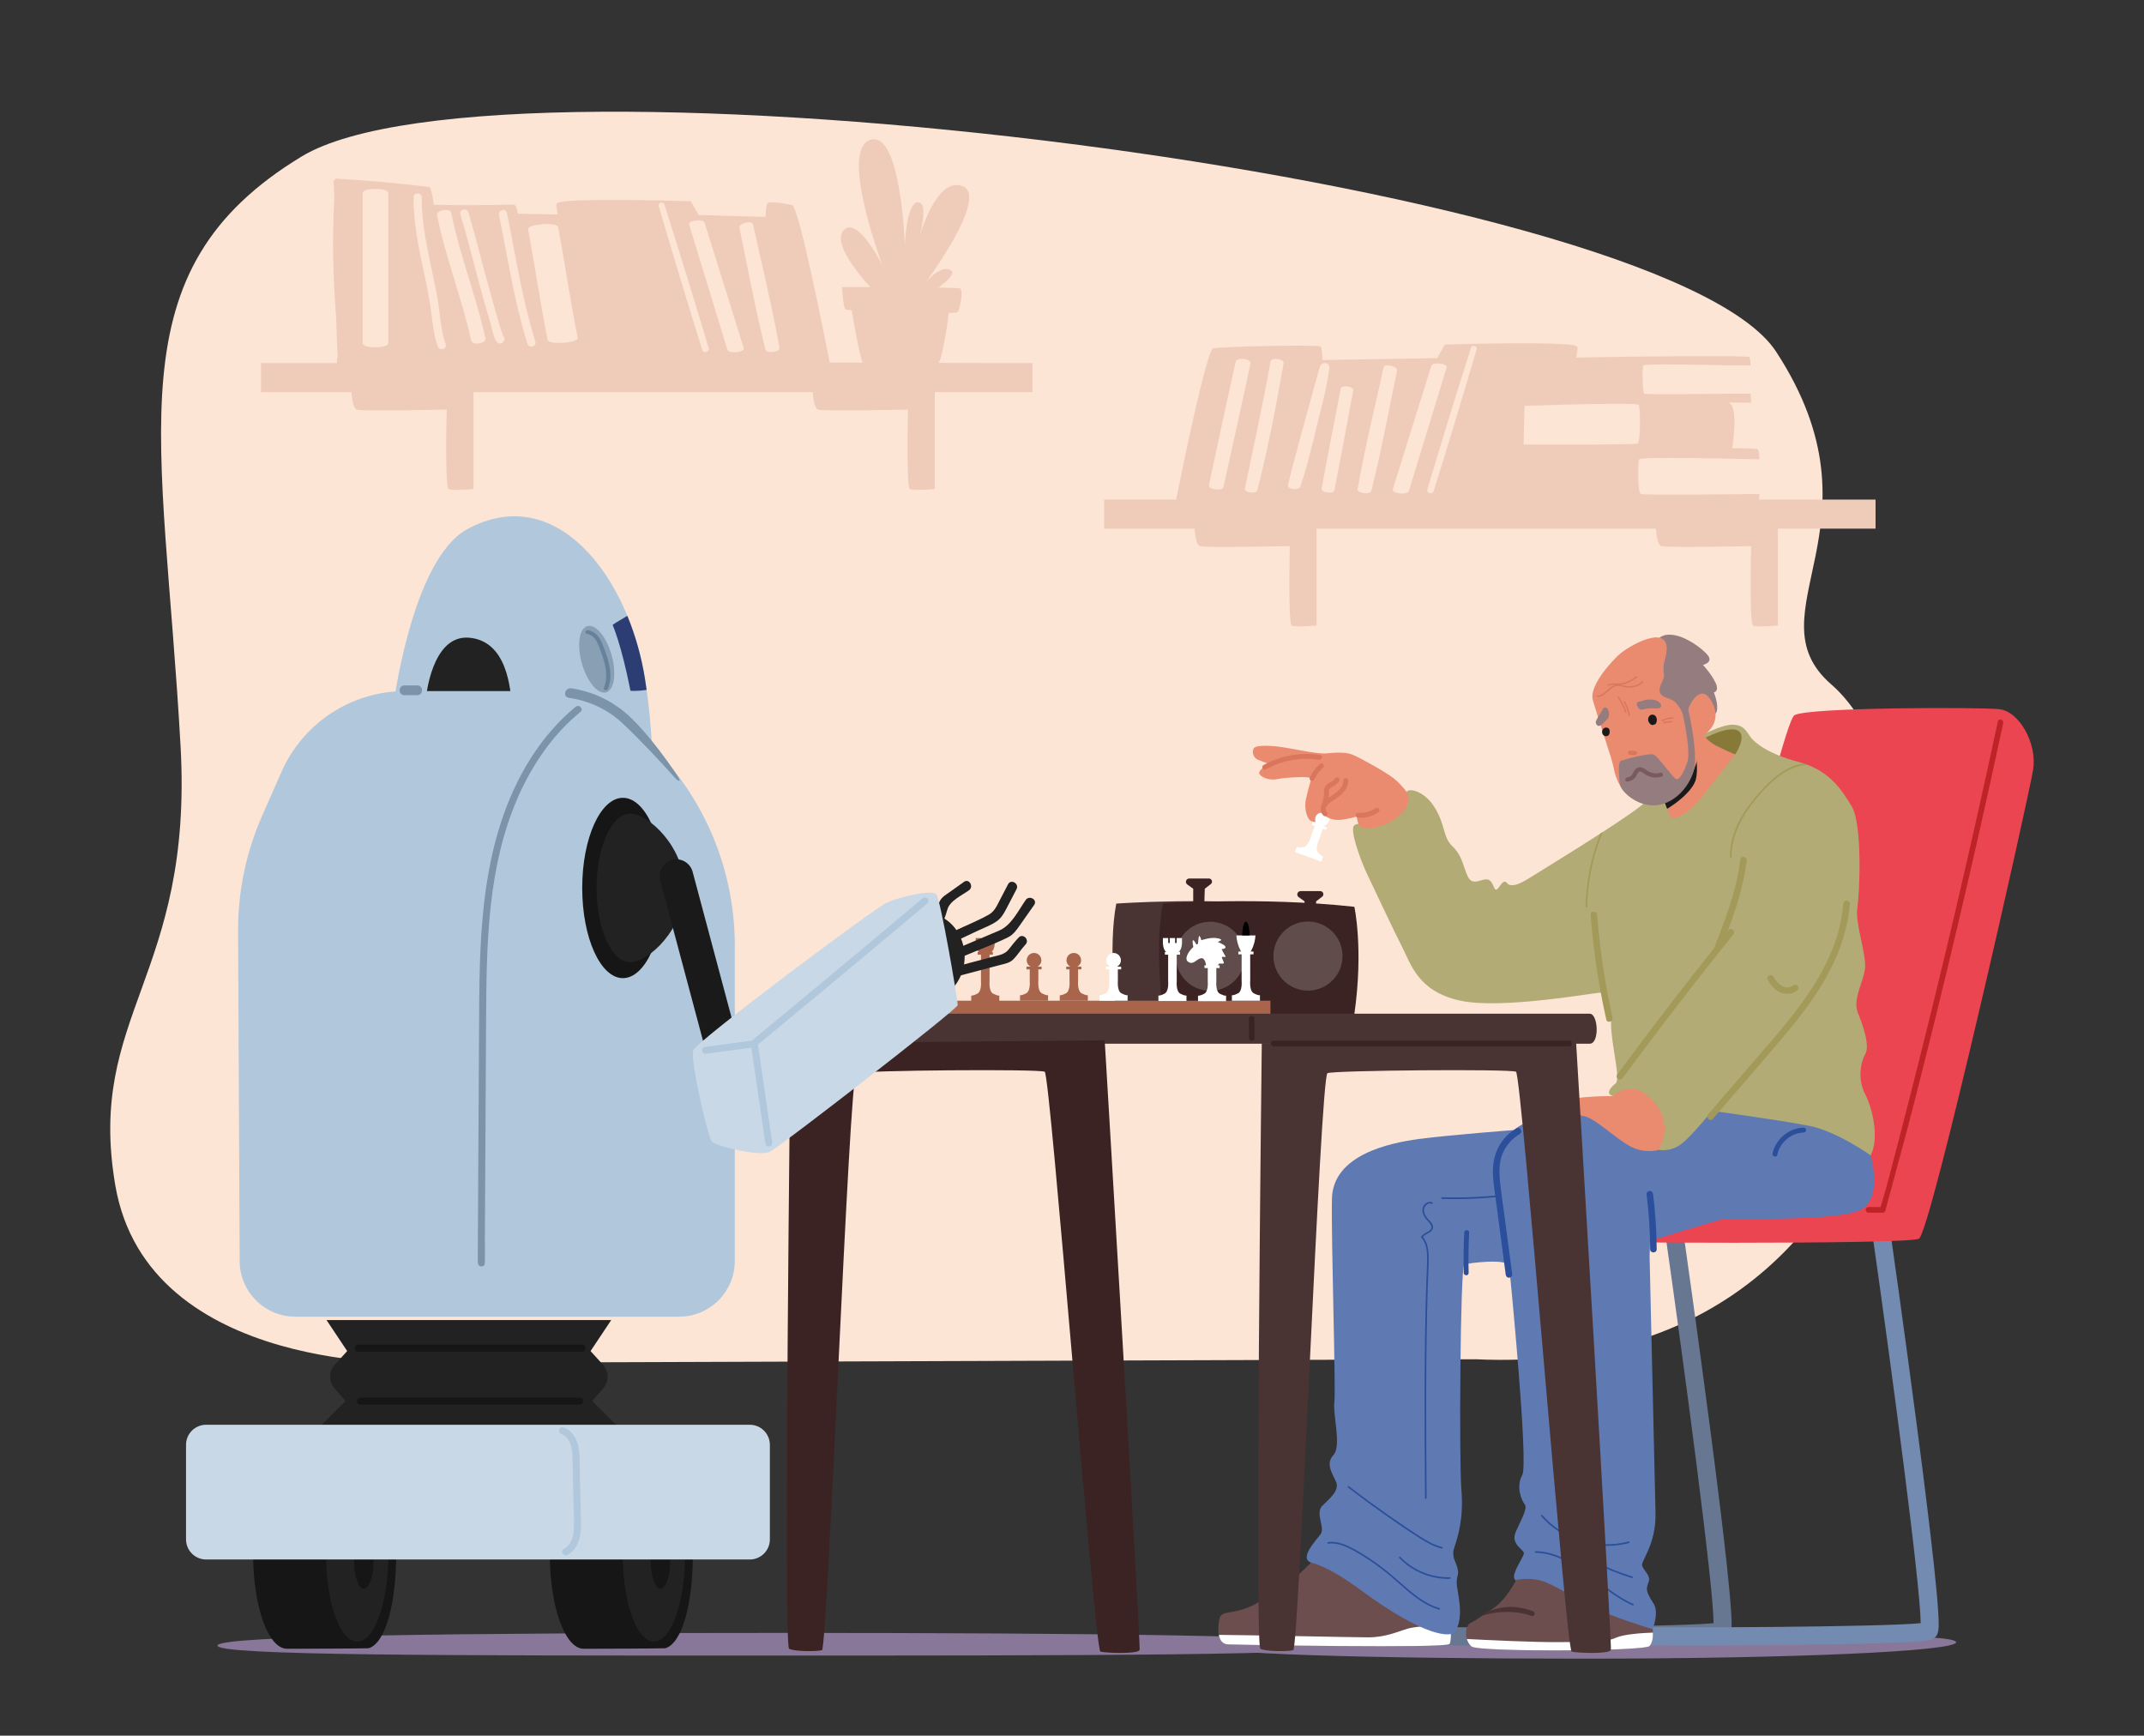 <svg xmlns="http://www.w3.org/2000/svg" enable-background="new 0 0 2470.841 2000" viewBox="0 0 2470.841 2000" id="robot-engages-in-strategic-chess-match">
  <rect x="0" y="0" width="2470.841" height="2000" fill="#333333" stroke="none"/>
  <g>
    <g>
      <g>
        <g>
          <path fill="#fde5d5" d="M484.03,1570.468c0,0-313.909,14.224-351.201-204.867
					c-33.448-196.505,90.036-240.147,75.257-505.896C187.983,498.211,129.154,312.52,347.73,180.267
					c229.526-138.878,1569.044,25.457,1699.235,225.102c130.192,199.645-30.807,301.461,63.457,383.26
					c160.825,139.558,142.153,802.744-409.734,777.658L484.03,1570.468z"></path>
        </g>
      </g>
      <g>
        <g>
          <path fill="#efccb9" d="M2027.299,575.659l0.327-6.482c0,0-1.959,0.026-5.384,0.068
					c-24.937,0.309-128.347,1.493-131.432-0.068c-3.508-1.776-3.508-36.377-1.754-39.928c1.516-3.069,103.893-0.834,131.669-0.17
					c4.364,0.104,6.901,0.17,6.901,0.17s0-8.018-1.754-11.57c-0.344-0.697-11.627-1.098-29.579-1.279
					c0.976-5.978,7.315-47.538-4.042-52.493l25.835,0.087l-0.635-10.361c0,0-23.495,0.019-26.006,0.05
					c-18.279,0.226-94.081,1.094-96.342-0.05c-2.571-1.302-2.571-29.939-1.285-32.542c1.111-2.25,76.155-0.611,96.515-0.125
					c3.198,0.076,27.118,0.125,27.118,0.125s0-7.07-1.286-9.673c-0.945-1.914-136.31-0.802-199.499,0.571
					c1.436-9.69,1.833-11.59,0.677-12.76c-6.618-6.7-152.212-2.233-152.212-2.233l-8.824,15.633l-132.358,2.233
					c0,0,0-13.4-2.206-15.633c-2.206-2.233-114.71,0-123.534,2.233c-7.799,1.974-36.272,141.747-42.783,174.197h-82.957v33.5
					h104.167c0.674,8.444,2.283,18.801,6.131,20.1c6.618,2.233,103.68,0,103.68,0s-2.206,89.332,2.206,91.565
					c4.412,2.233,28.677,0,28.677,0V609.159h390.943c0.674,8.444,2.283,18.801,6.131,20.1c6.618,2.233,103.68,0,103.68,0
					s-2.206,89.332,2.206,91.565c4.412,2.233,28.678,0,28.678,0V609.159h112.504v-33.5H2027.299z M1807.091,466.16
					c37.768-0.928,80.564-1.538,81.558,0.429c1.785,3.536,2.13,42.601-1.363,44.409c-2.112,1.093-51.711,1.316-90.586,1.322
					c-17.637,0.002-33.057-0.04-40.84-0.066l1.123-44.645C1766.872,467.283,1786.206,466.674,1807.091,466.16z M1695.157,400.914
					c1.322-4.176,7.762-2.419,6.515,1.818c-16.04,54.457-32.443,108.837-49.397,163.01c-1.463,4.674-8.688,2.694-7.279-2.032
					C1661.221,509.3,1678.018,455.035,1695.157,400.914z M1667.212,423.294l-43.612,142.61c-1.796,4.768-20.112,2.833-18.454-2.143
					l44.443-142.378C1650.83,416.925,1668.335,418.809,1667.212,423.294z M1564.503,563.81
					c8.069-46.553,20.103-94.605,30.089-140.773c1.022-4.728,16.426-0.795,15.441,3.91c-9.674,46.229-18.086,93.004-29.67,138.783
					C1579.204,570.311,1563.723,568.308,1564.503,563.81z M1559.548,449.865c-7.219,38.341-14.155,76.751-21.781,115.013
					c-0.984,4.936-15.479,2.808-14.596-2.069c6.95-38.388,14.591-76.656,21.947-114.966
					C1546.043,443.029,1560.448,445.085,1559.548,449.865z M1484.208,559.103c5.246-22.746,30.373-113.648,36.749-136.065
					c2.009-7.062,12.095-5.87,11.021,1.863c-3.197,23.043-9.492,45.977-15.047,68.535c-5.562,22.588-10.841,45.672-18.593,67.606
					C1496.787,565.431,1483.144,563.718,1484.208,559.103z M1479.276,418.725c-8.588,48.951-17.972,98.052-30.285,146.201
					c-1.199,4.689-15.264,2.683-14.297-1.985c10.101-48.773,20.708-97.365,29.587-146.395
					C1465.223,411.345,1480.18,413.572,1479.276,418.725z M1393.214,559.087c10.211-47.55,20.21-95.163,30.993-142.584
					c1.19-5.232,17.977-2.993,16.89,2.208c-9.943,47.605-20.677,95.05-31.193,142.528
					C1408.777,566.334,1392.125,564.161,1393.214,559.087z"></path>
        </g>
      </g>
      <g>
        <path fill="#efccb9" d="M1180.164,418.353h-37.357l-186.555-0.628c-6.602-32.909-35.481-179.318-43.391-181.321
				c-8.948-2.264-26.015-4.53-28.256-2.264c-2.238,2.264-2.238,15.855-2.238,15.855l-77.184-2.266l-8.948-15.855
				c0,0-147.659-4.529-154.369,2.266c-1.175,1.184-0.772,3.113,0.684,12.939c-12.863-0.277-28.679-0.547-45.748-0.781
				c-0.228-2.983-1.024-5.831-2.48-8.878c-0.509-1.056-1.835-1.747-2.964-1.722c-30.553,0.737-61.067,1.039-91.615,0.231
				c-0.498-6.119-1.568-12.001-3.402-17.973c-0.519-1.689-1.835-2.493-3.497-2.699c-34.811-4.265-69.734-7.396-104.745-9.386
				c-1.894-0.107-3.718,1.768-3.63,3.674l0.866,18.621c-2.827,46.237-1.428,93.223,2.168,139.726
				c0.424,15.071,0.979,30.13,1.659,45.182h-0.761v5.28h-4.636h-82.957v33.5h104.167c0.674,8.444,2.283,18.801,6.131,20.1
				c6.618,2.233,103.68,0,103.68,0s-2.206,89.332,2.206,91.565c4.412,2.233,28.678,0,28.678,0V451.853h390.943
				c0.674,8.444,2.283,18.801,6.131,20.1c6.618,2.233,103.68,0,103.68,0s-2.206,89.332,2.206,91.565c4.412,2.233,28.678,0,28.678,0
				V451.853h112.504v-33.5H1180.164z M867.775,258.286c10.127,46.823,22.33,95.556,30.517,142.769
				c0.789,4.563-14.911,6.593-16.086,1.948c-11.747-46.429-20.278-93.868-30.089-140.752
				C851.113,257.48,866.74,253.492,867.775,258.286z M811.995,256.607l45.078,144.399c1.677,5.046-16.897,7.01-18.717,2.173
				l-44.229-144.634C792.983,253.997,810.739,252.086,811.995,256.607z M765.784,235.846
				c17.381,54.891,34.418,109.924,50.873,165.108c1.431,4.793-5.897,6.799-7.384,2.06c-17.195-54.941-33.829-110.093-50.098-165.321
				C757.913,233.396,764.444,231.613,765.784,235.846z M643.191,261.603c8.022,42.426,14.003,85.226,22.573,127.549
				c1.217,6.005-33.383,8.574-34.604,2.539c-8.573-42.323-14.554-85.121-22.58-127.547
				C607.448,258.13,642.045,255.556,643.191,261.603z M584.202,245.381c10.159,49.571,17.542,99.844,32.769,148.196
				c1.852,5.874-7.264,8.39-9.106,2.539c-15.227-48.35-22.611-98.622-32.769-148.192
				C573.865,241.919,582.964,239.351,584.202,245.381z M539.776,244.643c7.391,24.297,13.326,49.11,20.015,73.61
				c4.227,15.483,8.475,30.961,12.961,46.37c1.596,5.478,3.199,10.961,4.96,16.387c0.565,1.74,1.579,3.704,1.873,5.497
				c0.035,0.226,0.084,0.405,0.13,0.568c0.326,0.188,0.501,0.38,0.568,0.526c2.733,2.607,0.154,8.867-4.806,8.171
				c-5.64-0.797-8.047-15.902-9.25-19.878c-4.778-15.812-9.141-31.753-13.516-47.684c-7.398-26.961-13.905-54.28-22.043-81.024
				C528.878,241.294,537.991,238.773,539.776,244.643z M520.119,245.381c9.783,49.078,28.56,95.687,39.325,144.508
				c1.319,5.995-15.069,8.553-16.392,2.541c-10.765-48.82-29.542-95.432-39.325-144.506
				C502.527,241.915,518.916,239.344,520.119,245.381z M486.055,227.483c-0.281,30.821,6.777,60.932,13.112,90.888
				c2.676,12.657,5.283,25.293,6.875,38.14c1.666,13.457,2.919,27.183,7.517,40.013c2.077,5.794-7.047,8.29-9.106,2.541
				c-4.237-11.82-5.633-24.427-7.163-36.842c-1.852-15.036-4.777-29.77-7.924-44.582c-6.307-29.677-13.035-59.63-12.754-90.158
				C476.668,221.335,486.111,221.318,486.055,227.483z M417.977,222.322c0-6.152,29.483-6.163,29.483,0v173.262
				c0,6.152-29.483,6.161-29.483,0V222.322z"></path>
      </g>
      <g>
        <g>
          <path fill="#efccb9" d="M1106.058,332.294c-1.292-0.383-11.005-0.667-24.682-0.877
					c10.89-8.009,19.721-16.415,14.687-19.858c-10.828-7.405-28.319,12.589-28.319,12.589s72.464-97.752,41.646-109.601
					c-29.708-11.422-48.578,54.222-49.898,58.964c0.985-3.607,10.944-41.156-1.743-40.451
					c-13.327,0.741-14.992,49.617-14.992,49.617s-4.165-133.298-39.98-121.45c-35.816,11.849,14.159,144.407,14.159,144.407
					s-29.152-58.503-44.977-39.989c-12.585,14.722,18.019,50.984,31.082,65.219c-18.876-0.051-32.748-0.051-32.748-0.051
					s1.666,24.438,4.165,25.919c0.341,0.2,2.924,0.459,7.113,0.741c0.025,0.163,0.05,0.333,0.083,0.504
					c0.2,1.274,0.425,2.659,0.666,4.14c3.49,21.609,10.495,56.789,12.96,57.885c3.332,1.481,80.793,3.703,85.79-0.74
					c3.915-3.48,10.378-39.645,12.202-58.655c6.055-0.126,9.87-0.415,10.287-0.911
					C1106.058,356.732,1111.055,333.775,1106.058,332.294z"></path>
        </g>
      </g>
    </g>
    <g>
      <path fill="#879" d="M1551.666,1896.199c0,11.59-317.628,11.505-676.902,11.505s-624.143,0.085-624.143-11.505
			c0-11.589,286-14.598,645.274-14.598S1551.666,1884.61,1551.666,1896.199z"></path>
    </g>
    <g>
      <g>
        <path fill="#879" d="M2254.305,1892.365c0,10.28-184.932,18.912-429.774,18.912s-439.458-5.379-439.458-15.659
				c0-10.28,198.856-12.427,443.697-12.427S2254.305,1882.085,2254.305,1892.365z"></path>
      </g>
      <g>
        <g>
          <path fill="#677792" d="M1713.394,1896.166c-13.201,0-25.654-0.034-36.946-0.102
					c-59.082-0.357-60.188-1.087-63.469-3.256c-5.839-3.856-5.625-8.318-4.6-29.756c0.579-12.124,1.676-29.753,3.263-52.399
					c2.664-38.05,6.744-90.851,12.121-156.935c9.155-112.482,19.04-226.024,19.137-227.158l20.777,1.81
					c-13.982,160.472-33.689,398.877-34.932,446.097c48.904,1.67,301.705,0.41,346.059-4.101
					c-0.173-43.516-33.248-291.421-55.336-446.32l20.645-2.945c0.161,1.126,16.226,113.887,30.876,225.996
					c8.612,65.888,15.058,118.677,19.162,156.903c2.447,22.802,4.082,40.657,4.86,53.069c1.3,20.733,0.802,26.907-5.161,30.847
					c-3.179,2.099-5.924,3.914-66,5.698c-31.746,0.943-75.852,1.704-124.193,2.144
					C1770.128,1896.026,1740.218,1896.166,1713.394,1896.166z M1974.518,1875.694L1974.518,1875.694L1974.518,1875.694z"></path>
        </g>
      </g>
      <g>
        <g>
          <path fill="#738bb0" d="M1952.042,1896.166c-13.201,0-25.654-0.034-36.946-0.102
					c-59.082-0.357-60.188-1.087-63.469-3.256c-5.839-3.856-5.626-8.318-4.6-29.756c0.579-12.124,1.676-29.753,3.263-52.399
					c2.664-38.05,6.744-90.851,12.121-156.935c9.155-112.482,19.04-226.024,19.137-227.158l20.777,1.81
					c-13.982,160.472-33.689,398.877-34.932,446.097c48.902,1.67,301.703,0.41,346.061-4.101
					c-0.175-43.515-33.248-291.421-55.336-446.32l20.645-2.945c0.161,1.126,16.226,113.887,30.876,225.996
					c8.61,65.888,15.058,118.677,19.161,156.903c2.449,22.802,4.084,40.657,4.862,53.069c1.298,20.732,0.802,26.907-5.161,30.846
					c-3.179,2.101-5.925,3.915-66,5.699c-31.747,0.943-75.854,1.704-124.194,2.144
					C2008.776,1896.026,1978.866,1896.166,1952.042,1896.166z"></path>
        </g>
      </g>
      <g>
        <g>
          <path fill="#ea4550" d="M2211.378,1427.399c13.869-6.934,127.133-510.843,131.756-540.893
					c4.623-30.05-16.18-67.034-39.296-69.345c-23.115-2.311-219.593-2.311-235.774,6.935
					c-16.18,9.246-122.51,487.728-124.821,501.597c-2.312,13.869-147.936,23.115-154.871,30.049
					c-6.935,6.935-4.623,71.657,2.311,73.968C1797.619,1432.022,2197.509,1434.334,2211.378,1427.399z"></path>
        </g>
        <g>
          <path fill="#be2328" d="M2302.424,831.339c-7.708,36.033-15.587,72.03-23.643,107.987
					c-8.096,36.136-16.369,72.232-24.818,108.287c-8.407,35.876-16.989,71.712-25.745,107.505
					c-8.756,35.793-17.687,71.543-26.79,107.249c-9.15,35.884-18.474,71.723-27.974,107.515c-1.176,4.43-5.659,18.672-6.84,23.1
					c-1.067,4.003,5.082,5.944,6.152,1.931c9.494-35.604,22.123-81.067,31.272-116.761c9.194-35.872,18.213-71.789,27.056-107.75
					c8.799-35.782,17.425-71.607,25.875-107.474c8.45-35.866,16.727-71.773,24.828-107.72
					c8.141-36.126,16.106-72.291,23.895-108.494c0.964-4.481,1.924-8.962,2.883-13.444
					C2309.438,829.241,2303.292,827.283,2302.424,831.339z"></path>
        </g>
        <g>
          <path fill="#be2328" d="M2169.611,1390.947h-16.242c-1.686,0-3.301,1.482-3.223,3.223
					c0.079,1.746,1.417,3.223,3.223,3.223h16.242c1.686,0,3.301-1.483,3.223-3.223
					C2172.756,1392.423,2171.418,1390.947,2169.611,1390.947z"></path>
        </g>
      </g>
      <g>
        <g>
          <g>
            <path fill="#6c4e4e" d="M1514.937,1796.527c0,0-22.012,22.948-32.783,29.037c-10.772,6.088-27.632,19.202-38.404,24.353
						c-24.381,11.66-36.062,4.683-38.404,15.455c-2.342,10.772-2.81,29.037,9.835,29.505s250.56,4.683,255.243-0.468
						c4.683-5.152-1.405-62.289-1.405-62.289L1514.937,1796.527z"></path>
          </g>
          <g>
            <path fill="#fff" d="M1670.425,1894.41c1.81-1.991,2.008-11.759,1.573-22.985
						c-13.152,0.804-40.763,2.722-49.034,5.086c-10.989,3.14-25.903,10.204-45.918,10.204c-17.286,0-135.259-2.634-172.42-2.847
						c1.153,6.028,4.192,10.775,10.556,11.01C1427.826,1895.346,1665.741,1899.562,1670.425,1894.41z"></path>
          </g>
        </g>
        <g>
          <g>
            <path fill="#5f7ab3" d="M2155.85,1331.36c0,0,14.79,50.099-12.28,63.167c-27.069,13.068-152.149,9.334-157.75,10.268
						c-5.6,0.933-85.161,25.394-85.161,25.394s6.284,275.436,7.217,312.773c0.933,37.337-17.266,55.741-15.399,61.342
						c1.867,5.6,10.268,11.201,7.468,18.669c-2.8,7.467-2.8,9.334,0.933,16.802c3.734,7.468,7.467,9.334,7.467,18.669
						s-3.734,18.669-3.734,18.669s-12.135-1.867-31.737-6.534c-19.602-4.667-81.208-38.271-98.01-42.004s-28.003-3.734-29.87-10.268
						c-1.867-6.534,10.268-23.336,11.201-28.003c0.933-4.667-15.868-10.268-9.334-25.203c6.534-14.935,14.001-27.07,10.268-31.737
						c-3.734-4.667-10.268-20.536-2.8-33.604c7.467-13.068-14.127-231.42-15.06-240.754c-0.934-9.334-47.075-3.754-51.742-1.887
						c-4.667,1.867-6.131,226.153-3.33,259.757c2.8,33.604-4.44,55-8.174,66.202c-3.734,11.201,1.867,15.868,3.734,24.269
						s-0.933,6.534-0.933,16.802c0,10.268,9.259,35.927-1.287,55.353c-4.649,8.565-36.632,6.105-107.677-46.068
						c-18.988-13.945-39.616-27.611-58.279-32.747c-15.326-4.218,4.724-25.318,10.324-32.786c5.6-7.468-6.534-24.269,1.867-32.67
						c8.401-8.401,20.536-17.735,15.868-28.003c-4.667-10.268-12.135-20.535-2.8-30.803c9.334-10.268-0.933-46.672,0.934-60.673
						c1.867-14.001-3.734-183.886-2.8-234.291c0.933-50.405,65.34-64.407,100.811-69.074c35.47-4.667,109.211-10.268,109.211-10.268
						s11.201-12.135,46.672-18.669c35.47-6.534,141.882-36.404,141.882-36.404S2143.861,1269.126,2155.85,1331.36z"></path>
          </g>
          <g>
            <path fill="#2b4f9b" d="M1747.653,1300.186c-8.354,4.876-15.37,11.967-20.109,20.409
						c-5.464,9.737-7.353,20.712-7.022,31.787c0.251,8.438,1.377,16.868,2.577,25.262c-15.6,1.465-31.264,2.22-46.933,2.182
						c-4.76-0.012-9.519-0.096-14.276-0.245c-1.214-0.038-1.213,1.848,0,1.886c16.769,0.525,33.561,0.199,50.296-1
						c3.731-0.267,7.458-0.591,11.182-0.944c0.451,3.14,0.905,6.275,1.32,9.403c1.666,12.572,3.331,25.144,4.997,37.716
						l5.552,41.906c0.268,2.019,1.542,3.772,3.772,3.772c1.831,0,4.042-1.738,3.772-3.772c-3.167-23.902-6.333-47.804-9.5-71.706
						c-1.584-11.953-3.444-23.907-4.633-35.907c-1.054-10.636-1.13-21.621,3.019-31.662c3.909-9.458,10.98-17.428,19.796-22.573
						C1755.652,1304.253,1751.859,1297.731,1747.653,1300.186z"></path>
          </g>
          <g>
            <path fill="#2b4f9b" d="M1905.102,1376.082c-0.254-2.021-1.552-3.772-3.772-3.772c-1.841,0-4.028,1.737-3.772,3.772
						c2.643,21.046,4.026,42.229,4.144,63.439c0.027,4.852,7.571,4.863,7.544,0
						C1909.128,1418.311,1907.744,1397.128,1905.102,1376.082z"></path>
          </g>
          <g>
            <path fill="#2b4f9b" d="M2078.654,1299.366c-16.917,0.377-32.571,13.241-35.895,29.905
						c-0.71,3.556,4.742,5.078,5.455,1.504c2.833-14.198,15.894-25.427,30.439-25.751
						C2082.289,1304.943,2082.302,1299.284,2078.654,1299.366z"></path>
          </g>
          <g>
            <path fill="#2b4f9b" d="M1693.119,1420.203c0.182-3.639-5.476-3.63-5.658,0c-0.775,15.497-0.978,31.014-0.61,46.526
						c0.087,3.635,5.745,3.649,5.658,0C1692.141,1451.217,1692.344,1435.699,1693.119,1420.203z"></path>
          </g>
          <g>
            <path fill="#2b4f9b" d="M1882.427,1848.29c-15.763-6.979-29.365-17.715-42.911-28.188
						c-13.315-10.295-26.955-20.458-42.663-26.832c-8.63-3.502-17.79-5.689-27.126-5.856c-1.214-0.022-1.214,1.864,0,1.886
						c16.842,0.301,32.555,7.39,46.538,16.305c14.253,9.087,26.979,20.292,40.765,30.036c7.718,5.456,15.788,10.445,24.444,14.277
						C1882.575,1850.406,1883.536,1848.781,1882.427,1848.29z"></path>
          </g>
          <g>
            <path fill="#2b4f9b" d="M1881.118,1816.577c-14.745-4.623-29.134-10.321-43.042-17.057
						c-1.088-0.527-2.045,1.099-0.952,1.628c14.052,6.805,28.594,12.575,43.492,17.247
						C1881.778,1818.759,1882.274,1816.939,1881.118,1816.577z"></path>
          </g>
          <g>
            <path fill="#2b4f9b" d="M1876.901,1776.213c-13.774,3.697-28.325,4.133-42.343,1.574
						c-13.997-2.556-27.45-8.009-39.203-16.042c-6.611-4.519-12.631-9.867-17.889-15.907c-0.798-0.917-2.127,0.422-1.333,1.334
						c9.524,10.941,21.578,19.574,34.859,25.37c13.263,5.788,27.715,8.859,42.197,8.751c8.167-0.061,16.324-1.144,24.213-3.261
						C1878.574,1777.717,1878.077,1775.897,1876.901,1776.213z"></path>
          </g>
          <g>
            <path fill="#2b4f9b" d="M1658.933,1852.99c-18.2-5.322-32.558-18.353-46.456-30.634
						c-7.507-6.633-15.15-13.076-23.229-19.008c-8.488-6.232-17.341-11.965-26.5-17.159c-9.75-5.528-20.709-10.768-32.229-9.322
						c-1.188,0.149-1.203,2.037,0,1.886c10.482-1.315,20.458,3.077,29.427,8.028c9.075,5.01,17.837,10.615,26.25,16.669
						c8.289,5.964,16.132,12.463,23.787,19.215c6.918,6.103,13.785,12.286,21.186,17.806c8.278,6.174,17.302,11.425,27.262,14.338
						C1659.599,1855.15,1660.098,1853.331,1658.933,1852.99z"></path>
          </g>
          <g>
            <path fill="#2b4f9b" d="M1670.887,1817.443c-16.518,0.442-32.984-4.687-46.443-14.254
						c-3.842-2.731-7.404-5.833-10.662-9.238c-0.841-0.878-2.173,0.456-1.333,1.333c11.72,12.247,27.514,20.434,44.245,23.102
						c4.694,0.748,9.442,1.07,14.193,0.943C1672.098,1819.296,1672.103,1817.41,1670.887,1817.443z"></path>
          </g>
          <g>
            <path fill="#2b4f9b" d="M1662.085,1782.612c-7.795-1.902-14.946-5.586-21.757-9.746
						c-7.112-4.344-14.027-9.031-20.945-13.676c-14.141-9.496-28.084-19.285-41.819-29.359
						c-7.752-5.686-15.437-11.464-23.055-17.329c-0.962-0.74-1.902,0.897-0.952,1.629c13.617,10.483,27.449,20.685,41.491,30.592
						c13.899,9.806,27.938,19.506,42.349,28.547c7.543,4.732,15.478,9.036,24.187,11.162
						C1662.762,1784.718,1663.265,1782.9,1662.085,1782.612z"></path>
          </g>
          <g>
            <path fill="#2b4f9b" d="M1650.006,1409.509c-1.362-1.999-3.205-3.597-4.746-5.448c-1.841-2.21-3.436-4.797-3.994-7.654
						c-0.507-2.594,0.034-5.21,1.81-7.207c1.674-1.882,4.292-3.134,6.763-2.074c1.103,0.474,2.066-1.151,0.952-1.629
						c-4.29-1.84-8.84,0.858-10.717,4.87c-2.263,4.836,0.138,10.274,3.164,14.168c2.794,3.596,9.839,8.858,4.359,13.287
						c-3.19,2.578-7.451,3.49-9.835,7.064c-0.239,0.358-0.124,0.845,0.147,1.143c5.53,6.062,6.626,14.472,6.705,22.363
						c0.095,9.444-0.589,18.925-0.893,28.363c-0.647,20.104-1.105,40.214-1.418,60.326c-0.627,40.342-0.673,80.691-0.509,121.037
						c0.092,22.717,0.251,45.434,0.409,68.151c0.009,1.213,1.895,1.216,1.886,0c-0.285-40.913-0.571-81.826-0.469-122.74
						c0.102-40.908,0.593-81.818,1.858-122.707c0.334-10.79,1.131-21.634,1.022-32.429c-0.082-8.148-1.303-16.664-6.709-23.051
						c2.229-2.804,6.086-3.807,8.855-5.961C1651.924,1416.83,1652.329,1412.918,1650.006,1409.509z"></path>
          </g>
        </g>
        <g>
          <g>
            <path fill="#6c4e4e" d="M1747.388,1820.534c0,0,14.987-3.278,29.037,0.937c14.05,4.215,44.96,23.417,63.225,32.315
						c18.265,8.898,56.864,21.359,64.962,23.325c0,0,1.996,13.561-3.624,19.649c-5.62,6.089-197.274,7.025-205.236,0.468
						c-7.962-6.557-8.416-23.772-0.454-27.519s9.471-6.088,24.926-15.923C1735.68,1843.951,1747.388,1820.534,1747.388,1820.534z"></path>
          </g>
          <g>
            <path fill="#fff" d="M1900.989,1896.76c3.641-3.944,4.082-11.008,3.943-15.505
						c-12.95,0.405-33.872,1.926-42.568,5.853c-12.167,5.495-27.865,4.71-64.364,5.102c-30.42,0.327-88.365-2.617-107.507-3.606
						c0.989,3.43,2.749,6.558,5.259,8.626C1703.714,1903.785,1895.368,1902.848,1900.989,1896.76z"></path>
          </g>
          <g>
            <path fill="#4b3333" d="M1766.658,1856.603c-17.838-6.508-32.694-6.482-50.651-0.326
						c-5.296,1.816-9.841,6.247-6.355,5.145c17.231-5.448,38.528-5.556,55.502,0.637
						C1768.58,1863.309,1770.057,1857.843,1766.658,1856.603z"></path>
          </g>
        </g>
        <g>
          <g>
            <path fill="#b3ab75" d="M1960.034,847.918c0,0,23.239-12.84,36.595-12.84c13.357,0,16.546,8.473,20.82,14.35
						c4.274,5.877,19.768,19.233,54.495,28.316c34.727,9.082,49.152,29.919,61.974,51.289c12.822,21.37,9.092,101.219,6.523,117.912
						c-2.568,16.693,10.272,52.004,8.988,68.054c-1.284,16.051-14.766,35.953-8.346,52.004c6.42,16.051,14.125,37.879,8.346,48.152
						c-5.778,10.272-8.346,29.533,0,45.583c8.346,16.05,16.692,50.078,6.42,70.622c0,0-38.521-27.607-70.622-34.027
						c-32.101-6.42-112.354-17.335-112.354-17.335s-22.713,28.797-35.553,38.428c-12.84,9.63-25.948,6.487-25.948,6.487
						s2.595-16.001-8.649-35.462c-6.504-11.256-24.855-30.035-43.679-26.38c-8.988-2.568-3.661-9.395,2.76-14.531
						c6.42-5.136-5.136-44.299-5.136-69.338c0-25.039-7.704-34.669-12.198-35.311s-114.28,19.903-162.431,8.988
						c-48.151-10.915-55.856-41.731-66.128-61.634c-10.272-19.903-30.817-64.202-39.805-82.821
						c-8.988-18.619-19.903-50.72-16.051-56.498c3.852-5.778,18.619,0,34.669-6.42c16.051-6.42,29.533-21.829,26.323-30.175
						s18.619-7.062,32.101,14.766c13.482,21.829,8.988,34.027,21.187,45.583c12.198,11.556,12.84,28.249,18.619,36.595
						c5.778,8.346,15.409-0.642,21.829,1.284c6.42,1.926,6.42,12.198,9.63,11.556c3.21-0.642,7.704-13.482,12.198-7.704
						c4.494,5.778,14.766,1.284,25.039-5.136c10.272-6.42,103.938-63.504,128.976-83.406
						C1915.665,908.967,1921.767,868.693,1960.034,847.918z"></path>
          </g>
          <g>
            <path fill="#a39958" d="M2124.248,1041.562c-2.693,36.454-18.345,70.54-38.349,100.642
						c-21.234,31.954-47.341,60.453-72.318,89.461c-15.016,17.44-30.032,34.88-45.047,52.319c-3.153,3.662,2.16,9.021,5.334,5.334
						c26.735-31.05,53.736-61.892,80.146-93.22c24.281-28.803,47.589-59.144,62.456-94.03c8.218-19.284,13.775-39.557,15.322-60.508
						C2132.148,1036.719,2124.603,1036.742,2124.248,1041.562z"></path>
          </g>
          <g>
            <path fill="#a39958" d="M2071.558,1135.713c-1.531-1.531-3.786-1.333-5.334,0c-1.35,1.163-3.582,1.929-5.449,2.016
						c-1.25,0.058-2.366-0.037-3.182-0.206c-0.62-0.129-1.234-0.291-1.837-0.487c-0.817-0.265-0.664-0.191-1.431-0.572
						c-4.745-2.356-7.966-6.559-10.633-11.116c-2.45-4.188-8.973-0.396-6.514,3.807c3.443,5.885,8.069,11.591,14.484,14.341
						c6.619,2.837,14.32,2.35,19.894-2.449C2073.103,1139.718,2072.923,1137.078,2071.558,1135.713z"></path>
          </g>
          <g>
            <path fill="#a39958" d="M1992.004,1071.666c-0.333,0.415-0.662,0.834-0.995,1.25
						c9.94-26.576,18.672-53.596,22.059-81.911c0.242-2.026-1.907-3.772-3.772-3.772c-2.24,0-3.529,1.74-3.772,3.772
						c-4.211,35.203-17.233,68.577-30.032,101.383c-28.577,35.948-56.704,72.254-84.308,108.954
						c-9.243,12.289-18.429,24.62-27.562,36.991c-1.211,1.64-0.273,4.21,1.353,5.161c1.917,1.122,3.947,0.291,5.161-1.353
						c32.139-43.534,64.961-86.562,98.471-129.05c9.522-12.073,19.101-24.102,28.731-36.09c1.274-1.587,1.55-3.784,0-5.334
						C1996.018,1070.346,1993.286,1070.07,1992.004,1071.666z"></path>
          </g>
          <g>
            <path fill="#a39958" d="M1858.365,1172.676c-6.735-30.322-11.862-60.996-15.245-91.874
						c-0.972-8.873-1.801-17.762-2.499-26.661c-0.378-4.808-7.925-4.849-7.544,0c2.472,31.481,6.637,62.834,12.516,93.861
						c1.691,8.922,3.527,17.815,5.497,26.679C1852.142,1179.419,1859.417,1177.414,1858.365,1172.676z"></path>
          </g>
          <g>
            <path fill="#a39958" d="M2078.7,879.745c-1.695,0.231-3.379,0.544-5.049,0.945c-6.137,1.472-11.982,4.054-17.383,7.298
						c-11.104,6.67-20.456,15.959-28.993,25.602c-8.793,9.932-16.823,20.685-22.928,32.495
						c-5.913,11.437-9.962,23.937-10.556,36.862c-0.074,1.616-0.09,3.232-0.059,4.849c0.023,1.212,1.909,1.216,1.886,0
						c-0.495-26.044,13.342-49.686,29.646-69.004c14.85-17.597,33.721-35.935,57.653-37.541
						C2081.546,880.728,2080.145,880.224,2078.7,879.745z"></path>
          </g>
          <g>
            <path fill="#a39958" d="M1844.325,960.508c-8.036,20.253-13.347,41.545-15.707,63.222
						c-0.77,7.074-1.219,14.179-1.36,21.293c-0.024,1.214,1.862,1.214,1.886,0c0.495-24.971,4.911-49.814,13.043-73.43
						c1.49-4.329,3.12-8.607,4.858-12.842C1846.143,959.335,1845.236,959.921,1844.325,960.508z"></path>
          </g>
          <g>
            <path fill="#ea8a6f" d="M1911.374,1324.913c0,0-11.677,4.325-27.678-1.73c-16.001-6.054-40.652-30.705-54.491-35.895
						c-13.839-5.189-38.489-3.027-41.949-3.027s1.73-9.514,16.001-15.569c14.271-6.054,55.788-5.622,55.788-5.622
						s7.352-9.514,23.353-8.217C1898.4,1256.151,1932.997,1287.288,1911.374,1324.913z"></path>
          </g>
          <g>
            <path fill="#fff" d="M1518.975,982.449c-3.964-4.365,1.013-14.827,1.013-14.827
						c1.917-5.476,4.538-12.508,4.538-12.508l3.567,1.298l1.09-2.996l-4.36-1.587c2.913-0.474,5.5-2.429,6.581-5.4
						c1.592-4.374-0.663-9.21-5.037-10.802c-4.374-1.592-9.21,0.663-10.802,5.037c-1.081,2.971-0.357,6.131,1.57,8.367l-4.36-1.587
						l-1.09,2.996l3.567,1.298c0,0-2.512,7.071-4.564,12.498c0,0-2.913,11.214-8.755,12.01c-5.842,0.796-7.417-0.387-7.417-0.387
						l-2.159,5.932l13.982,5.089l2.425,0.883l13.982,5.089l2.159-5.932C1524.906,986.92,1522.939,986.814,1518.975,982.449z"></path>
          </g>
          <g>
            <path fill="#ea8a6f" d="M1621.214,912.814c0,0-6.323-9.09-15.413-16.203c-9.09-7.114-39.52-24.107-47.819-27.269
						c-8.299-3.162-21.341-1.976-29.64-1.186c-8.299,0.79-29.245-3.557-45.053-6.323c-15.808-2.766-35.568-3.952-38.334,0.395
						c-2.766,4.347-0.395,11.461,5.137,13.437c5.533,1.976,11.461,4.347,11.461,4.347s-11.856,7.509-10.275,11.461
						c1.581,3.952,11.461,8.299,20.55,6.323c9.09-1.976,25.293-2.371,30.43-2.371s9.09,1.186,9.09,1.186s-3.952,13.437-6.323,24.107
						c-2.371,10.67,1.186,22.131,5.138,24.898c1.416,0.991,3.542,1.424,5.815,1.245c-2.375-10.399,9.145-12.959,10.388-7.173
						c0,0,6.718,5.533,16.203,5.138c9.485-0.395,20.946-3.952,20.946-3.952s0.79,8.694,4.347,11.856
						c3.557,3.162,21.736,2.766,37.939-7.904C1622.005,934.154,1626.747,921.903,1621.214,912.814z"></path>
          </g>
          <g>
            <path fill="#da765d" d="M1548.122,899.375c0.246,9.62-9.88,14.747-16.589,19.55c-0.165,0.119-0.329,0.242-0.494,0.362
						c0.157-1.095,0.287-2.195,0.354-3.296c0.105-1.696-0.166-3.487,0.091-5.161c0.37-2.415,3.064-3.804,4.97-4.898
						c2.707-1.555,5.292-3.203,6.976-5.911c1.928-3.101-2.964-5.945-4.885-2.856c-1.422,2.287-4.144,3.332-6.342,4.703
						c-2.579,1.608-4.964,3.701-5.962,6.659c-0.536,1.589-0.454,3.276-0.441,4.927c0.014,1.656-0.066,3.327-0.302,4.968
						c-0.481,3.349-1.478,6.65-2.932,9.702c-0.341,0.716-0.416,1.507-0.228,2.221c-0.662,3.363,0.235,7.041,2.806,9.396
						c2.681,2.455,6.693-1.535,4.001-4.001c-2.701-2.473-0.949-6.296,1.169-8.517c2.954-3.098,6.816-5.239,10.293-7.679
						c6.769-4.75,13.4-11.258,13.173-20.168C1553.688,895.74,1548.029,895.726,1548.122,899.375z"></path>
          </g>
          <g>
            <path fill="#da765d" d="M1524.872,880.451c-1.167-1.071-2.837-1.072-4.001,0c-4.634,4.271-8.503,9.418-11.301,15.065
						c-0.656,1.324-0.399,3.123,1.015,3.87c1.278,0.675,3.169,0.401,3.87-1.015c1.33-2.684,2.891-5.248,4.682-7.651
						c0.09-0.121,0.182-0.241,0.272-0.361c0.018-0.024,0.017-0.024,0.043-0.057c0.232-0.294,0.466-0.586,0.704-0.875
						c0.476-0.578,0.964-1.145,1.466-1.701c1.031-1.143,2.117-2.233,3.249-3.276
						C1525.963,883.446,1525.967,881.456,1524.872,880.451z"></path>
          </g>
          <g>
            <path fill="#da765d" d="M1521.493,869.968c-22.475-3.456-45.585,0.6-65.454,11.709
						c-3.178,1.777-0.329,6.666,2.856,4.885c18.443-10.312,40.185-14.354,61.094-11.139
						C1523.55,875.971,1525.086,870.52,1521.493,869.968z"></path>
          </g>
          <g>
            <path fill="#da765d" d="M1589.402,932.117c-0.725-1.24-2.61-1.892-3.87-1.015c-6.028,4.195-13.134,6.072-20.406,5.446
						c-1.525-0.131-2.829,1.394-2.829,2.829c0,1.64,1.3,2.697,2.829,2.829c8.151,0.702,16.547-1.546,23.262-6.218
						C1589.639,935.116,1590.217,933.509,1589.402,932.117z"></path>
          </g>
        </g>
        <g>
          <g>
            <path fill="#877938" d="M1963.489,851.031c0,0,28.85-15.494,39.535-9.083c10.685,6.411-3.206,27.247-3.206,27.247
						S1977.914,876.141,1963.489,851.031z"></path>
          </g>
          <g>
            <g>
              <path fill="#ea8a6f" d="M1958.146,835.003c0,0,2.137,15.494,20.302,24.576s21.37,9.617,21.37,9.617
							s-40.174,51.283-41.824,53.383c-5.389,6.859-28.906,27.926-33.922,17.009c-9.829-26.392-21.571-57.889-23.092-61.844
							C1898.309,870.798,1958.146,835.003,1958.146,835.003z"></path>
            </g>
            <g>
              <path fill="#1a1a1a" d="M1952.804,902.32c6.409-12.442,0.582-44.285-3.404-61.964
							c-16.503,10.25-50.447,32.118-48.42,37.388c1.378,3.583,11.143,29.767,20.276,54.284
							C1929.476,926.928,1945.909,915.705,1952.804,902.32z"></path>
            </g>
          </g>
        </g>
        <g>
          <g>
            <path fill="#957d7f" d="M1911.613,736.026c0,0,4.479-7.33,20.36-3.665c15.881,3.665,35.833,19.545,37.869,25.653
						c2.036,6.108-7.329,8.144-7.329,8.144s8.958,9.366,14.252,19.953c5.294,10.587-1.629,11.809-1.629,11.809
						s5.701,13.438,3.258,21.989c-2.443,8.551-41.941,25.653-41.941,25.653l-44.384-50.9l8.958-41.941L1911.613,736.026z"></path>
          </g>
          <g>
            <path fill="#ea8a6f" d="M1851.699,857.742c2.964,9.426,6.433,18.979,8.345,28.695
						c3.033,15.421,16.605,50.87,63.593,33.764c32.615-11.873,37.556-71.458,37.556-71.458s25.73-13.96,11.77-39.69
						c-13.96-25.73-27.078,7.106-27.078,7.106s-2.795,17.457-3.469,14.031c-0.674-3.427-7.134-18.174-13.286-22.303
						c-6.152-4.129-15.056-4.157-16.404-11.011c-1.348-6.854,5.98-14.096,4.969-19.236c-1.011-5.14-0.722-11.823,0.434-15.553
						c14.846-47.89-35.426-21.581-50.9-8.958c-5.59,4.56-37.055,36.24-31.432,54.131c1.745,5.552,3.361,11.144,5.104,16.697
						c1.844,5.875,3.717,11.74,5.6,17.603c1.445,4.497,2.9,8.991,4.341,13.489C1851.13,855.945,1851.417,856.843,1851.699,857.742z"></path>
          </g>
          <g>
            <g>
              <g>
                <path fill="#1a1a1a" d="M1900.567,825.375c0.763-1.057,1.75-1.728,2.959-1.787c0.137-0.028,0.271-0.049,0.403-0.066
								c0.049-0.012,0.093-0.035,0.146-0.038c0.051-0.004,0.09,0.01,0.14,0.009c4.162-0.269,6.202,5.148,4.745,8.596
								c-0.127,0.794-0.411,1.538-1.009,2.08c-0.59,0.537-1.367,0.85-2.169,0.943c-0.063,0.043-0.118,0.092-0.198,0.122
								c-1.853,0.679-3.36-0.194-4.358-1.707C1899.104,831.538,1898.774,827.858,1900.567,825.375z"></path>
              </g>
            </g>
          </g>
          <g>
            <path fill="#957d7f" d="M1867.182,905.015c-1.111-3.675-1.029-7.662-1.259-11.392c-0.346-5.629-0.934-15.522,2.181-17.1
						c12.59-3.871,33.442-8.769,37.543-7.065c5.814,2.416,23.538,29.185,26.965,28.511s7.556-6.826,12.05-20.168
						c4.495-13.342-6.657-60.982-6.994-62.695l6.18-4.775c0,0,14.731,57.531,7.626,79.478
						c-7.106,21.948-30.969,46.136-60.067,35.721c-6.895-2.468-13.154-6.492-18.272-11.728c-2.414-2.469-4.715-5.027-5.816-8.355
						C1867.271,905.303,1867.225,905.159,1867.182,905.015z"></path>
          </g>
          <g>
            <g>
              <g>
                <path fill="#1a1a1a" d="M1846.746,841.145c1.061-2.44,3.972-3.497,6.335-2.24c0.209,0.112,0.404,0.248,0.588,0.398
								c0.625,0.463,1.076,1.135,1.238,1.948c0.023,0.094,0.039,0.188,0.052,0.284c0.003,0.03,0.014,0.056,0.016,0.086
								c0.119,1.453,0.206,2.934-0.358,4.315c-1.086,2.664-4.423,3.053-6.53,1.387
								C1846.257,845.875,1845.841,843.229,1846.746,841.145z"></path>
              </g>
            </g>
          </g>
          <g>
            <path fill="#da765d" d="M1884.114,865.3c-0.975,0.017-1.949-0.023-2.921-0.094c-0.73-0.07-1.46-0.154-2.184-0.273
						c-0.64-0.105-1.295-0.023-1.848,0.339c-0.486,0.319-0.934,0.918-1.036,1.5c-0.109,0.625-0.042,1.317,0.339,1.848
						c0.357,0.495,0.878,0.933,1.5,1.035c2.109,0.348,4.26,0.511,6.397,0.474c1.265-0.023,2.412-1.268,2.29-2.538
						C1886.523,866.248,1885.47,865.276,1884.114,865.3z"></path>
          </g>
          <g>
            <path fill="#957d7f" d="M1914.005,811.529c-0.023-0.041-0.048-0.081-0.075-0.119c-0.007-0.01-0.016-0.019-0.023-0.029
						c-0.112-0.306-0.275-0.607-0.502-0.89c-2.899-3.61-7.746-4.542-12.137-4.464c-2.233,0.04-4.459,0.233-6.594,0.919
						c-1.974,0.634-3.925,1.596-6.031,1.633c-1.649,0.028-2.649,1.516-2.331,3.06c0.421,2.044,1.577,4.406,3.372,5.591
						c2.042,1.348,4.372-0.003,6.508-0.437c4.259-0.865,8.686-0.619,12.999-0.433c0.259,0.011,0.491-0.018,0.706-0.071
						c0.113-0.001,0.225,0.009,0.336,0c0.426-0.036,0.851-0.1,1.274-0.167c0.179-0.028,0.359-0.058,0.532-0.114
						c0.585-0.19,0.973-0.414,1.437-0.806c0.033-0.028,0.065-0.056,0.094-0.088c0.142-0.152,0.311-0.37,0.422-0.546
						c0.02-0.031,0.036-0.063,0.052-0.096c0.066-0.133,0.206-0.456,0.25-0.595c0.008-0.024,0.016-0.047,0.022-0.072
						C1914.495,813.016,1914.395,812.242,1914.005,811.529z"></path>
          </g>
          <g>
            <path fill="#957d7f" d="M1854.2,822.004c-0.019-0.939-0.152-1.874-0.427-2.771c-0.667-2.176-2.295-4.982-5.013-3.835
						c-1.07,0.451-1.522,1.433-2.006,2.409c-0.234,0.473-1.669,3.058-1.965,3.532c-2.405,3.848-3.854,5.958-5.511,9.531
						c-0.333,0.719-0.594,3.124,1.179,4.669c2.63,3.043,7.145-2.063,8.255-3.099c0.944-0.881,2.744-2.648,3.61-3.623
						c0.968-1.089,1.634-2.434,1.85-3.879C1854.315,823.972,1854.355,822.971,1854.2,822.004z"></path>
          </g>
          <g>
            <path fill="#795a5d" d="M1913.445,890.437c-3.86,1.061-7.929,0.909-11.672-0.559c-3.76-1.475-6.535-4.963-10.626-5.617
						c-3.794-0.607-6.577,1.547-8.288,4.745c-1.764,3.296-3.335,6.425-7.536,6.803c-3.075,0.276-3.103,5.114,0,4.835
						c3.977-0.358,7.492-2.229,9.767-5.562c1.748-2.56,2.528-7.512,6.651-5.629c1.834,0.838,3.338,2.315,5.063,3.342
						c1.697,1.01,3.571,1.803,5.474,2.333c4.072,1.133,8.387,1.088,12.452-0.029C1917.727,894.276,1916.455,889.61,1913.445,890.437
						z"></path>
          </g>
          <g>
            <path fill="#da765d" d="M1927.735,826.539c-4.451,0.039-8.825,1.133-12.778,3.178c-0.922,0.477-0.107,1.868,0.813,1.392
						c3.699-1.914,7.801-2.922,11.964-2.958C1928.772,828.141,1928.774,826.53,1927.735,826.539z"></path>
          </g>
          <g>
            <path fill="#da765d" d="M1926.685,830.827c-3.259-0.046-6.519,0.363-9.666,1.209c-1.001,0.269-0.576,1.824,0.428,1.554
						c3.017-0.811,6.114-1.195,9.238-1.151C1927.722,832.453,1927.723,830.842,1926.685,830.827z"></path>
          </g>
          <g>
            <path fill="#da765d" d="M1872.636,807.998c-0.494-0.912-1.886-0.099-1.392,0.813c2.687,4.957,4.578,10.289,5.64,15.826
						c0.195,1.017,1.748,0.587,1.554-0.428C1877.351,818.54,1875.386,813.072,1872.636,807.998z"></path>
          </g>
          <g>
            <path fill="#da765d" d="M1874.458,820.338c-2.178-6.088-5.084-11.887-8.679-17.262
						c-0.574-0.858-1.971-0.052-1.392,0.813c3.517,5.258,6.385,10.92,8.517,16.877
						C1873.25,821.735,1874.808,821.317,1874.458,820.338z"></path>
          </g>
          <g>
            <path fill="#da765d" d="M1892.339,785.148c-5.062,5.18-12.878,6.279-19.755,5.088c-1.888-0.327-3.747-0.874-5.614-1.2
						c1.423-0.05,2.837-0.183,4.225-0.505c5.607-1.302,10.501-4.562,15.208-7.732c0.856-0.576,0.05-1.973-0.814-1.392
						c-4.681,3.154-9.551,6.441-15.157,7.644c-5.637,1.21-11.611-0.578-17.091,1.569c-0.955,0.374-0.539,1.933,0.429,1.554
						c2.625-1.029,5.387-1.152,8.175-1.14c-0.273,0.06-0.544,0.103-0.818,0.19c-3.472,1.099-6.241,3.665-8.837,6.109
						c-3.188,3.002-6.93,6.388-11.626,6.026c-1.034-0.079-1.029,1.533,0,1.612c8.457,0.651,12.741-8.412,19.519-11.648
						c1.992-0.951,4.1-1.169,6.268-0.798c2.021,0.346,3.978,0.984,6.003,1.315c3.526,0.575,7.143,0.606,10.653-0.103
						c3.906-0.789,7.573-2.585,10.372-5.449C1894.204,785.545,1893.065,784.404,1892.339,785.148z"></path>
          </g>
        </g>
      </g>
    </g>
    <g>
      <g>
        <g>
          <g>
            <path fill="#4a3333" d="M1286.432,1168.428c0,0-9.746-76.125,0-127.215c0,0,111.647-8.295,220.75,3.688
						c0,0,10.723,48.486,0,123.528H1286.432z"></path>
          </g>
          <g>
            <path fill="#3c2323" d="M1340.077,1168.428c0,0-9.746-76.125,0-127.215c0,0,111.647-8.295,220.75,3.688
						c0,0,10.723,48.486,0,123.528H1340.077z"></path>
          </g>
          <g>
            <path fill="#3c2323" d="M1375.107,1048.405v-24.324l-6.787-4.85c-3.024-2.161-1.495-6.929,2.222-6.929h22.639
						c3.435,0,4.916,4.354,2.194,6.449l-6.926,5.331l-0.785,24.324H1375.107z"></path>
          </g>
          <g>
            <path fill="#3c2323" d="M1503.433,1062.923v-24.324l-6.787-4.85c-3.024-2.161-1.495-6.929,2.221-6.929h22.64
						c3.435,0,4.916,4.354,2.194,6.449l-6.926,5.331l-0.785,24.324H1503.433z"></path>
          </g>
        </g>
        <g opacity=".19">
          <circle cx="1394.675" cy="1101.762" r="39.795" fill="#fff" transform="rotate(-76.714 1394.808 1101.803)"></circle>
        </g>
        <g opacity=".19">
          <circle cx="1507.336" cy="1101.762" r="39.795" fill="#fff" transform="rotate(-13.286 1506.992 1101.577)"></circle>
        </g>
      </g>
      <g>
        <rect width="443.256" height="15.327" x="1020.839" y="1153.101" fill="#a9644c"></rect>
      </g>
      <g>
        <path fill="#a9644c" d="M1200.738,1144.615c-5.218-2.746-4.119-14.28-4.119-14.28c-0.072-5.802-0.014-13.305-0.014-13.305
				h3.796v-3.188h-4.639c2.575-1.442,4.337-4.164,4.337-7.325c0-4.655-3.773-8.428-8.428-8.428s-8.427,3.773-8.427,8.428
				c0,3.161,1.762,5.883,4.337,7.325h-4.639v3.188h3.796c0,0,0.058,7.504-0.014,13.305c0,0,1.098,11.534-4.119,14.28
				c-5.218,2.746-7.102,2.173-7.102,2.173v6.313h14.879h2.581h14.879v-6.313C1207.839,1146.788,1205.955,1147.362,1200.738,1144.615
				z"></path>
      </g>
      <g>
        <path fill="#a9644c" d="M1246.57,1144.615c-5.218-2.746-4.119-14.28-4.119-14.28c-0.072-5.802-0.014-13.305-0.014-13.305
				h3.796v-3.188h-4.639c2.575-1.442,4.337-4.164,4.337-7.325c0-4.655-3.773-8.428-8.427-8.428c-4.654,0-8.427,3.773-8.427,8.428
				c0,3.161,1.762,5.883,4.337,7.325h-4.639v3.188h3.796c0,0,0.058,7.504-0.014,13.305c0,0,1.098,11.534-4.119,14.28
				c-5.218,2.746-7.102,2.173-7.102,2.173v6.313h14.879h2.581h14.879v-6.313C1253.672,1146.788,1251.788,1147.362,1246.57,1144.615z
				"></path>
      </g>
      <g>
        <path fill="#fff" d="M1292.403,1144.615c-5.218-2.746-4.119-14.28-4.119-14.28c-0.072-5.802-0.014-13.305-0.014-13.305
				h3.796v-3.188h-4.639c2.575-1.442,4.337-4.164,4.337-7.325c0-4.655-3.773-8.428-8.427-8.428c-4.655,0-8.427,3.773-8.427,8.428
				c0,3.161,1.761,5.883,4.337,7.325h-4.639v3.188h3.795c0,0,0.058,7.504-0.014,13.305c0,0,1.098,11.534-4.119,14.28
				c-5.218,2.746-7.102,2.173-7.102,2.173v6.313h14.879h2.581h14.879v-6.313C1299.505,1146.788,1297.621,1147.362,1292.403,1144.615
				z"></path>
      </g>
      <g>
        <path fill="#a9644c" d="M1144.53,1144.997c-5.218-2.746-4.119-14.28-4.119-14.28c-0.072-5.802-0.014-30.652-0.014-30.652
				h3.795v-3.188h-1.533c1.547-1.109,3.438-3.762,3.802-10.147h0.008v-5.808h-6.142v5.71h-1.795v-5.71h-6.142v5.71h-1.795v-5.71
				h-6.142v5.808h0.008c0.364,6.385,2.255,9.038,3.802,10.147h-1.533v3.188h3.795c0,0,0.058,24.851-0.014,30.652
				c0,0,1.099,11.533-4.119,14.28c-5.218,2.746-7.102,2.173-7.102,2.173v6.313h14.879h2.581h14.879v-6.313
				C1151.632,1147.17,1149.748,1147.743,1144.53,1144.997z"></path>
      </g>
      <g>
        <path fill="#fff" d="M1360.241,1144.997c-5.218-2.746-4.119-14.28-4.119-14.28c-0.072-5.802-0.014-30.652-0.014-30.652
				h3.796v-3.188h-1.533c1.547-1.109,3.438-3.762,3.802-10.147h0.008v-5.808h-6.142v5.71h-1.795v-5.71h-6.142v5.71h-1.795v-5.71
				h-6.141v5.808h0.008c0.364,6.385,2.255,9.038,3.802,10.147h-1.533v3.188h3.796c0,0,0.058,24.851-0.014,30.652
				c0,0,1.099,11.533-4.119,14.28c-5.218,2.746-7.102,2.173-7.102,2.173v6.313h14.879h2.581h14.879v-6.313
				C1367.343,1147.17,1365.458,1147.743,1360.241,1144.997z"></path>
      </g>
      <g>
        <g>
          <path fill="#a9644c" d="M1060.128,1144.615c-5.218-2.746-4.119-14.28-4.119-14.28
					c-0.072-5.802-0.014-30.652-0.014-30.652h3.796v-3.188h-7.439h-2.581h-7.44v3.188h3.796c0,0,0.058,24.851-0.014,30.652
					c0,0,1.098,11.534-4.119,14.28c-5.218,2.746-7.102,2.173-7.102,2.173v6.313h14.879h2.581h14.879v-6.313
					C1067.23,1146.788,1065.346,1147.362,1060.128,1144.615z"></path>
        </g>
        <g>
          <path fill="#a9644c" d="M1062.068,1077.86h-10.324h-1.366h-10.324c0.607,11.235,5.921,19.434,5.921,19.434l4.403,1.274
					v0.396l0.683-0.198l0.683,0.198v-0.396l4.403-1.274C1056.147,1097.293,1061.461,1089.095,1062.068,1077.86z"></path>
        </g>
        <g>
          <path fill="#fff" d="M1046.772,1077.86h8.577c0,0-0.354-15.815-4.288-15.815S1046.772,1077.86,1046.772,1077.86z"></path>
        </g>
      </g>
      <g>
        <g>
          <path fill="#fff" d="M1444.923,1144.615c-5.218-2.746-4.119-14.28-4.119-14.28
					c-0.072-5.802-0.014-30.652-0.014-30.652h3.795v-3.188h-7.439h-2.581h-7.439v3.188h3.796c0,0,0.058,24.851-0.014,30.652
					c0,0,1.099,11.534-4.119,14.28c-5.218,2.746-7.102,2.173-7.102,2.173v6.313h14.879h2.581h14.879v-6.313
					C1452.025,1146.788,1450.141,1147.362,1444.923,1144.615z"></path>
        </g>
        <g>
          <path fill="#fff" d="M1446.863,1077.86h-10.324h-1.367h-10.324c0.607,11.235,5.921,19.434,5.921,19.434l4.403,1.274
					v0.396l0.683-0.198l0.683,0.198v-0.396l4.403-1.274C1440.942,1097.293,1446.256,1089.095,1446.863,1077.86z"></path>
        </g>
        <g>
          <path d="M1431.567,1077.86h8.577c0,0-0.354-15.815-4.288-15.815C1431.921,1062.045,1431.567,1077.86,1431.567,1077.86z"></path>
        </g>
      </g>
      <g>
        <path fill="#fff" d="M1375.245,1091.188c-0.548-2.746-1.371-7.643-0.284-7.764c1.066-0.118,2.88,3.099,3.858,5.008
				c0.613-0.389,1.225-0.747,1.828-1.036c0,0,0.526-8.169,1.365-8.84c0.839-0.672,2.518,4.869,2.518,4.869s11.08-4.029,19.139-2.182
				c8.059,1.847,0.336,3.526,0,4.029c-0.336,0.504,6.715,2.521,8.394,5.29c1.679,2.769-4.197,3.165-4.197,3.165
				s2.686,5.479,4.197,7.662c1.511,2.183-2.182,1.007-3.526,1.175c-1.343,0.168,1.175,3.861,1.847,6.548
				c0.672,2.686-6.044-0.168-6.212,2.35c-0.026,0.382-0.4,0.659-0.969,0.869h2.342v3.188h-3.796c0,0-0.058,9.529,0.014,15.331
				c0,0-1.098,11.533,4.119,14.28c5.218,2.746,7.102,2.173,7.102,2.173v6.313h-14.879h-2.581h-14.879v-6.313
				c0,0,1.884,0.573,7.102-2.173c5.218-2.746,4.119-14.28,4.119-14.28c0.072-5.802,0.014-15.331,0.014-15.331h-3.796v-3.188h1.795
				c0,0-0.818-9.422-6.19-8.083c-5.372,1.338-8.394,8.054-14.438,4.024C1364.573,1105.151,1369.233,1096.642,1375.245,1091.188z"></path>
      </g>
    </g>
    <g>
      <g>
        <path fill="#4a3333" d="M1454.14,1202.028c0,0-8.229,694.549-1.646,697.841c6.583,3.292,31.271,3.292,37.855,1.646
				c6.583-1.646,31.271-661.632,39.5-664.924c8.229-3.292,210.669-4.938,217.252-1.646c6.583,3.292,57.605,666.569,64.188,668.215
				c6.583,1.646,43.499,3.016,45.145-1.922c1.646-4.938-40.208-702.503-40.208-702.503L1454.14,1202.028z"></path>
      </g>
      <g>
        <path fill="#4a3333" d="M864.293,1168.106c9.875,0,957.885,0,967.76,0c9.875,0,11.521,34.563,0,34.563
				c-11.521,0-954.593,0-967.76,0C851.127,1202.668,854.418,1168.106,864.293,1168.106z"></path>
      </g>
      <g>
        <path fill="#3c2323" d="M1445.642,1173.939c-0.021-1.741-1.308-3.271-3.108-3.334c-1.681-0.059-3.356,1.359-3.335,3.108
				c0.09,7.451,0.179,14.902,0.269,22.353c0.021,1.741,1.309,3.271,3.108,3.334c1.681,0.059,3.356-1.359,3.334-3.108
				C1445.822,1188.841,1445.732,1181.39,1445.642,1173.939z"></path>
      </g>
      <g>
        <path fill="#3c2323" d="M1808.41,1199.216h-339.457c-0.219,0-0.421,0.027-0.617,0.061
				c-0.196-0.034-0.398-0.061-0.618-0.061c-4.148,0-4.155,6.446,0,6.446c0.219,0,0.421-0.027,0.617-0.061
				c0.196,0.034,0.398,0.061,0.618,0.061h339.457C1812.558,1205.662,1812.564,1199.216,1808.41,1199.216z"></path>
      </g>
    </g>
    <g>
      <path fill="#3c2323" d="M911.01,1202.028c0,0-8.229,694.549-1.646,697.841c6.583,3.292,31.271,3.292,37.854,1.646
			c6.583-1.646,31.271-661.632,39.5-664.924c8.229-3.292,210.669-4.938,217.252-1.646c6.583,3.292,57.605,666.569,64.188,668.215
			c6.583,1.646,43.499,3.016,45.145-1.922s-40.208-702.503-40.208-702.503L911.01,1202.028z"></path>
    </g>
    <g>
      <g>
        <g>
          <path fill="#b1c7db" d="M452.495,818.15c0,0,21.215-173.322,86.065-208.416C641.59,553.978,724.807,665.49,743.3,782.228
					c18.493,116.738,2.642,203.857,2.642,203.857L452.495,818.15z"></path>
        </g>
        <g>
          <path fill="#222" d="M490.787,805.267c0,0,6.247-74.256,49.901-70.435c43.654,3.822,47.878,58.605,49.286,80.263
					C591.382,836.754,490.787,805.267,490.787,805.267z"></path>
        </g>
        <g>
          <path fill="#2b3d73" d="M738.697,795.746c2.175-0.189,4.339-0.458,6.491-0.794c-0.589-4.204-1.209-8.438-1.888-12.724
					c-3.957-24.982-10.887-49.718-20.332-72.632c-5.59,3.604-11.445,6.626-16.939,10.392c0.264,1.301,9.651,20.986,20.575,76.035
					C730.635,796.183,734.677,796.097,738.697,795.746z"></path>
        </g>
        <g>
          <ellipse cx="687.71" cy="759.594" fill="#899fb3" rx="17.782" ry="39.668" transform="rotate(-15.762 687.882 759.654)"></ellipse>
        </g>
        <g>
          <path fill="#65829c" d="M698.981,754.992c-2.067-6.035-4.095-12.364-7.211-18.036c-2.814-5.123-7.575-9.755-14.039-10.8
					c-3.043-0.492-4.348,3.723-1.285,4.218c6.076,0.981,9.731,5.652,12.019,10.49c2.53,5.349,4.462,11.058,6.305,16.627
					c3.778,11.412,5.904,23.678,1.117,35.125c-1.102,2.636,3.57,3.775,4.662,1.163C705.812,781.193,703.256,767.478,698.981,754.992
					z"></path>
        </g>
      </g>
      <g>
        <g>
          <path fill="#161616" d="M456.537,1791.242c0,56.093-12.133,102.255-31.699,108.02c-1.36,0.401-92.751,0.606-94.15,0.606
					c-21.513,0-38.952-48.634-38.952-108.626s17.439-108.626,38.952-108.626c1.4,0,92.792,0.206,94.154,0.607
					C444.406,1688.993,456.537,1735.153,456.537,1791.242z"></path>
        </g>
        <g>
          <ellipse cx="411.679" cy="1791.505" fill="#222" rx="35.893" ry="100.096"></ellipse>
        </g>
        <g>
          <path fill="#161616" d="M430.431,1799.621c0,17.048-5.002,30.869-11.172,30.869s-11.172-13.82-11.172-30.869
					c0-17.048,5.002-30.869,11.172-30.869S430.431,1782.572,430.431,1799.621z"></path>
        </g>
      </g>
      <g>
        <g>
          <path fill="#161616" d="M798.463,1791.242c0,56.093-12.133,102.255-31.699,108.02c-1.36,0.401-92.751,0.606-94.15,0.606
					c-21.513,0-38.952-48.634-38.952-108.626s17.439-108.626,38.952-108.626c1.4,0,92.792,0.206,94.154,0.607
					C786.332,1688.993,798.463,1735.153,798.463,1791.242z"></path>
        </g>
        <g>
          <ellipse cx="753.605" cy="1791.505" fill="#222" rx="35.893" ry="100.096"></ellipse>
        </g>
        <g>
          <ellipse cx="761.185" cy="1799.621" fill="#161616" rx="11.172" ry="30.869"></ellipse>
        </g>
      </g>
      <g>
        <path fill="#879" d="M324.402,1496.64c-8.796-20.532-9.971-43.482-11.851-65.45
				c-2.025-23.657-3.683-47.345-4.974-71.053c-2.581-47.416-3.694-94.913-3.337-142.398c0.201-26.677,0.87-53.35,1.996-80.005
				c0.131-3.111-4.704-3.105-4.835,0c-2.025,47.978-2.562,96.018-1.587,144.029c0.97,47.744,3.425,95.457,7.364,143.048
				c2.062,24.917,3.072,50.983,13.049,74.27C321.449,1501.931,325.616,1499.471,324.402,1496.64z"></path>
      </g>
      <g>
        <path fill="#222" d="M682.565,1614.388l12.722-14.785c6.711-7.8,6.553-19.379-0.368-26.993l-14.338-15.772
				l23.814-35.72H376.301l23.814,35.72l-14.338,15.772c-6.922,7.614-7.08,19.193-0.368,26.993l12.722,14.785l-28.444,28.444
				c-0.773,0,71.049,0,130.969,0c42.715,0,79.385,0,79.385,0c59.92,0,131.741,0,130.969,0L682.565,1614.388z"></path>
      </g>
      <g>
        <path fill="#161616" d="M668.065,1610.523H415.311c-5.185,0-5.193,8.058,0,8.058h252.754
				C673.25,1618.581,673.258,1610.523,668.065,1610.523z"></path>
      </g>
      <g>
        <path fill="#161616" d="M670.842,1549.418H412.533c-5.185,0-5.193,8.058,0,8.058h258.309
				C676.027,1557.476,676.036,1549.418,670.842,1549.418z"></path>
      </g>
      <g>
        <g>
          <path fill="#c9d8e6" d="M864.043,1797.013H237.575c-12.811,0-23.196-10.385-23.196-23.196v-108.884
					c0-12.811,10.385-23.195,23.195-23.195h626.468c12.81,0,23.196,10.385,23.196,23.196v108.884
					C887.238,1786.628,876.853,1797.013,864.043,1797.013z"></path>
        </g>
        <g>
          <path fill="#b1c7db" d="M669.042,1735.849c-0.239-11.202-0.478-22.403-0.716-33.604
					c-0.233-10.933,0.248-22.174-1.351-33.014c-1.552-10.52-7.166-20.841-17.721-24.451c-2.059-0.704-4.405,0.807-4.956,2.814
					c-0.607,2.209,0.748,4.25,2.814,4.956c7.522,2.572,10.837,10.872,11.98,18.084c0.732,4.614,0.702,9.35,0.801,14.008
					c0.114,5.334,0.227,10.668,0.341,16.002c0.219,10.268,0.438,20.536,0.657,30.804c0.215,10.081,0.879,20.272,0.423,30.349
					c-0.4,8.848-2.986,18.724-11.533,23.006c-4.637,2.323-0.561,9.276,4.067,6.958c8.485-4.251,13.28-13.388,14.747-22.454
					C670.369,1758.344,669.278,1746.901,669.042,1735.849z"></path>
        </g>
      </g>
      <g>
        <path fill="#b1c7db" d="M340.415,1517.208h442.219c35.45,0,64.188-28.738,64.188-64.188V1089.59
				c0-77.727-27.804-152.889-78.388-211.904l-23.034-26.873c-29.643-34.584-72.919-54.488-118.469-54.488H467.18
				c-61.85,0-117.862,36.533-142.794,93.135l-22.365,50.774c-18.431,41.843-27.843,87.098-27.623,132.82l1.828,380.274
				C276.397,1488.658,305.085,1517.208,340.415,1517.208z"></path>
      </g>
      <g>
        <path fill="#7b94aa" d="M663.379,814.455c-31.587,26.027-55.485,60.306-72.228,97.463
				c-18.172,40.328-28.003,83.559-33.122,127.363c-5.714,48.899-5.674,98.224-5.949,147.384
				c-0.283,50.688-0.566,101.375-0.85,152.062l-0.427,76.352c-0.071,12.618-0.224,25.238-0.212,37.855
				c0.004,4.109,0.934,6.308,4.304,6.308c4.034,0,3.774-3.37,3.909-5.796c0.182-3.281-0.044-20.402-0.012-26.177l0.197-35.289
				c0.133-23.74,0.266-47.479,0.398-71.219c0.263-47.052,0.526-94.103,0.789-141.155c0.256-45.783,0.46-91.692,5.557-137.248
				c4.58-40.935,13.364-81.692,29.466-119.729c14.688-34.697,35.401-67.174,63.039-92.988c3.511-3.279,7.13-6.436,10.838-9.491
				C673.082,816.853,667.353,811.181,663.379,814.455z"></path>
      </g>
      <g>
        <g>
          <ellipse cx="717.868" cy="1023.214" fill="#161616" rx="46.89" ry="103.894"></ellipse>
        </g>
        <g>
          <path fill="#222" d="M788.663,1023.214c0,47.253-41.194,85.56-62.52,85.56c-21.327,0-38.616-38.307-38.616-85.56
					c0-47.254,17.289-85.56,38.616-85.56C747.47,937.654,788.663,975.961,788.663,1023.214z"></path>
        </g>
        <g>
          <path fill="#1a1a1a" d="M844.429,1271.937c-8.544,0-16.361-5.706-18.671-14.353l-64.924-243.05
					c-2.756-10.319,3.374-20.918,13.694-23.674c10.318-2.76,20.917,3.374,23.674,13.693l64.924,243.05
					c2.756,10.318-3.374,20.918-13.694,23.674C847.76,1271.724,846.08,1271.937,844.429,1271.937z"></path>
        </g>
        <g>
          <path fill="#222" d="M1100.374,1069.212c-14.14-18.081-41.593-24.608-58.621-6.524
					c-1.105,1.173-1.544,2.478-1.547,3.742c-0.73,0.647-1.315,1.538-1.621,2.744c-6.492,25.574-3.636,53.228,9.119,76.48
					c6.224,11.346,14.788,12.499,26.664,8.478c10.325-3.496,19.479-9.963,26.195-18.546
					C1115.538,1116.447,1115.329,1088.334,1100.374,1069.212z"></path>
        </g>
        <g>
          <path fill="#222" d="M1161.746,1018.911c-3.177,6.112-6.356,12.224-9.534,18.335
					c-3.484,6.7-6.059,13.012-12.941,16.859c-12.56,7.02-26.309,12.493-39.324,18.629c-6.562,3.094-0.843,12.823,5.694,9.741
					c7.318-3.45,14.636-6.9,21.955-10.351c7.088-3.342,15.062-6.169,21.423-10.794c5.101-3.709,8.029-8.978,10.891-14.461
					c3.872-7.415,7.718-14.843,11.577-22.264C1174.832,1018.172,1165.1,1012.461,1161.746,1018.911z"></path>
        </g>
        <g>
          <path fill="#222" d="M1182.085,1037.033c-8.611,12.249-16.449,29.235-30.606,35.274
					c-15.594,6.653-31.218,13.239-46.827,19.858c-6.661,2.825-0.92,12.545,5.694,9.741c16.998-7.208,34.66-13.629,51.219-21.789
					c6.356-3.132,9.939-8.484,13.911-14.133c5.45-7.752,10.9-15.505,16.349-23.257
					C1196.01,1036.775,1186.233,1031.132,1182.085,1037.033z"></path>
        </g>
        <g>
          <path fill="#222" d="M1173.947,1080.29c-4.072,4.312-7.711,8.843-11.33,13.527c-4.79,6.199-11.77,6.922-19.029,8.84
					c-13.009,3.437-26.018,6.875-39.026,10.312c-7.013,1.853-4.038,12.738,2.999,10.878c15.01-3.966,30.02-7.932,45.03-11.899
					c5.245-1.385,10.9-2.297,14.936-6.23c5.336-5.2,9.237-11.987,14.397-17.451
					C1186.906,1082.99,1178.944,1074.998,1173.947,1080.29z"></path>
        </g>
        <g>
          <path fill="#222" d="M1110.98,1016.15c-5.476,3.903-10.952,7.806-16.428,11.709
					c-3.968,2.828-8.603,5.424-11.084,9.757c-2.37,4.139-2.979,9.441-4.485,13.929c-2.199,6.554-5.144,12.727-8.553,18.733
					c-1.622,2.857-0.513,5.574,1.512,7.122c0.907,1.102,2.284,1.848,4.147,1.848c3.677,0,5.487-2.895,5.44-5.752
					c4.385-8.122,7.885-16.635,10.307-25.566c2.674-9.856,16.868-16.359,24.837-22.039
					C1122.536,1021.712,1116.909,1011.924,1110.98,1016.15z"></path>
        </g>
        <g>
          <path fill="#c9d8e6" d="M799.066,1210.054c4.254-10.635,208.519-163.574,223.331-170.157
					c14.813-6.583,50.939-14.921,56.559-9.581c4.778,4.539,24.764,121.273,24.764,127.856c0,4.782-204.114,162.449-216.031,168.865
					c-11.917,6.416-62.795-6.584-67.202-11.446C816.082,1310.73,794.812,1220.689,799.066,1210.054z"></path>
        </g>
        <g>
          <path fill="#b1c7db" d="M1068.823,1035.178c-1.648-1.649-4.029-1.407-5.698,0c-25.512,21.506-51.07,42.956-76.677,64.349
					c-25.504,21.308-51.055,42.559-76.653,63.753c-14.45,11.964-28.915,23.91-43.395,35.838c-17.747,2.363-35.493,4.726-53.24,7.089
					c-2.156,0.287-4.029,1.646-4.029,4.029c0,1.953,1.857,4.318,4.029,4.029c17.569-2.339,35.138-4.678,52.707-7.018
					c4.18,28.492,8.36,56.984,12.539,85.476c1.242,8.465,2.484,16.931,3.726,25.396c0.316,2.155,3.043,3.339,4.956,2.814
					c2.31-0.635,3.131-2.795,2.814-4.956l-13.039-88.885c-1.143-7.793-2.286-15.587-3.43-23.38
					c25.261-20.813,50.48-41.678,75.65-62.6c25.557-21.244,51.067-42.545,76.53-63.901c14.419-12.094,28.822-24.206,43.211-36.335
					C1070.487,1039.473,1070.269,1036.625,1068.823,1035.178z"></path>
        </g>
      </g>
      <g>
        <path fill="#7b94aa" d="M781.213,894.757c-15.534-23.639-40.564-56.805-61.174-74.015
				c-17.663-14.75-39-24.258-61.754-27.611c-7.101-1.047-10.166,9.822-2.999,10.878c22.651,3.339,43.954,12.782,60.899,28.324
				c18.553,17.016,44.765,44.943,61.478,63.734C782.498,901.503,785.19,900.809,781.213,894.757z"></path>
      </g>
      <g>
        <path fill="#7b94aa" d="M480.89,789.794h-14.858c-7.259,0-7.271,11.281,0,11.281h14.858
				C488.148,801.075,488.16,789.794,480.89,789.794z"></path>
      </g>
    </g>
  </g>
</svg>
